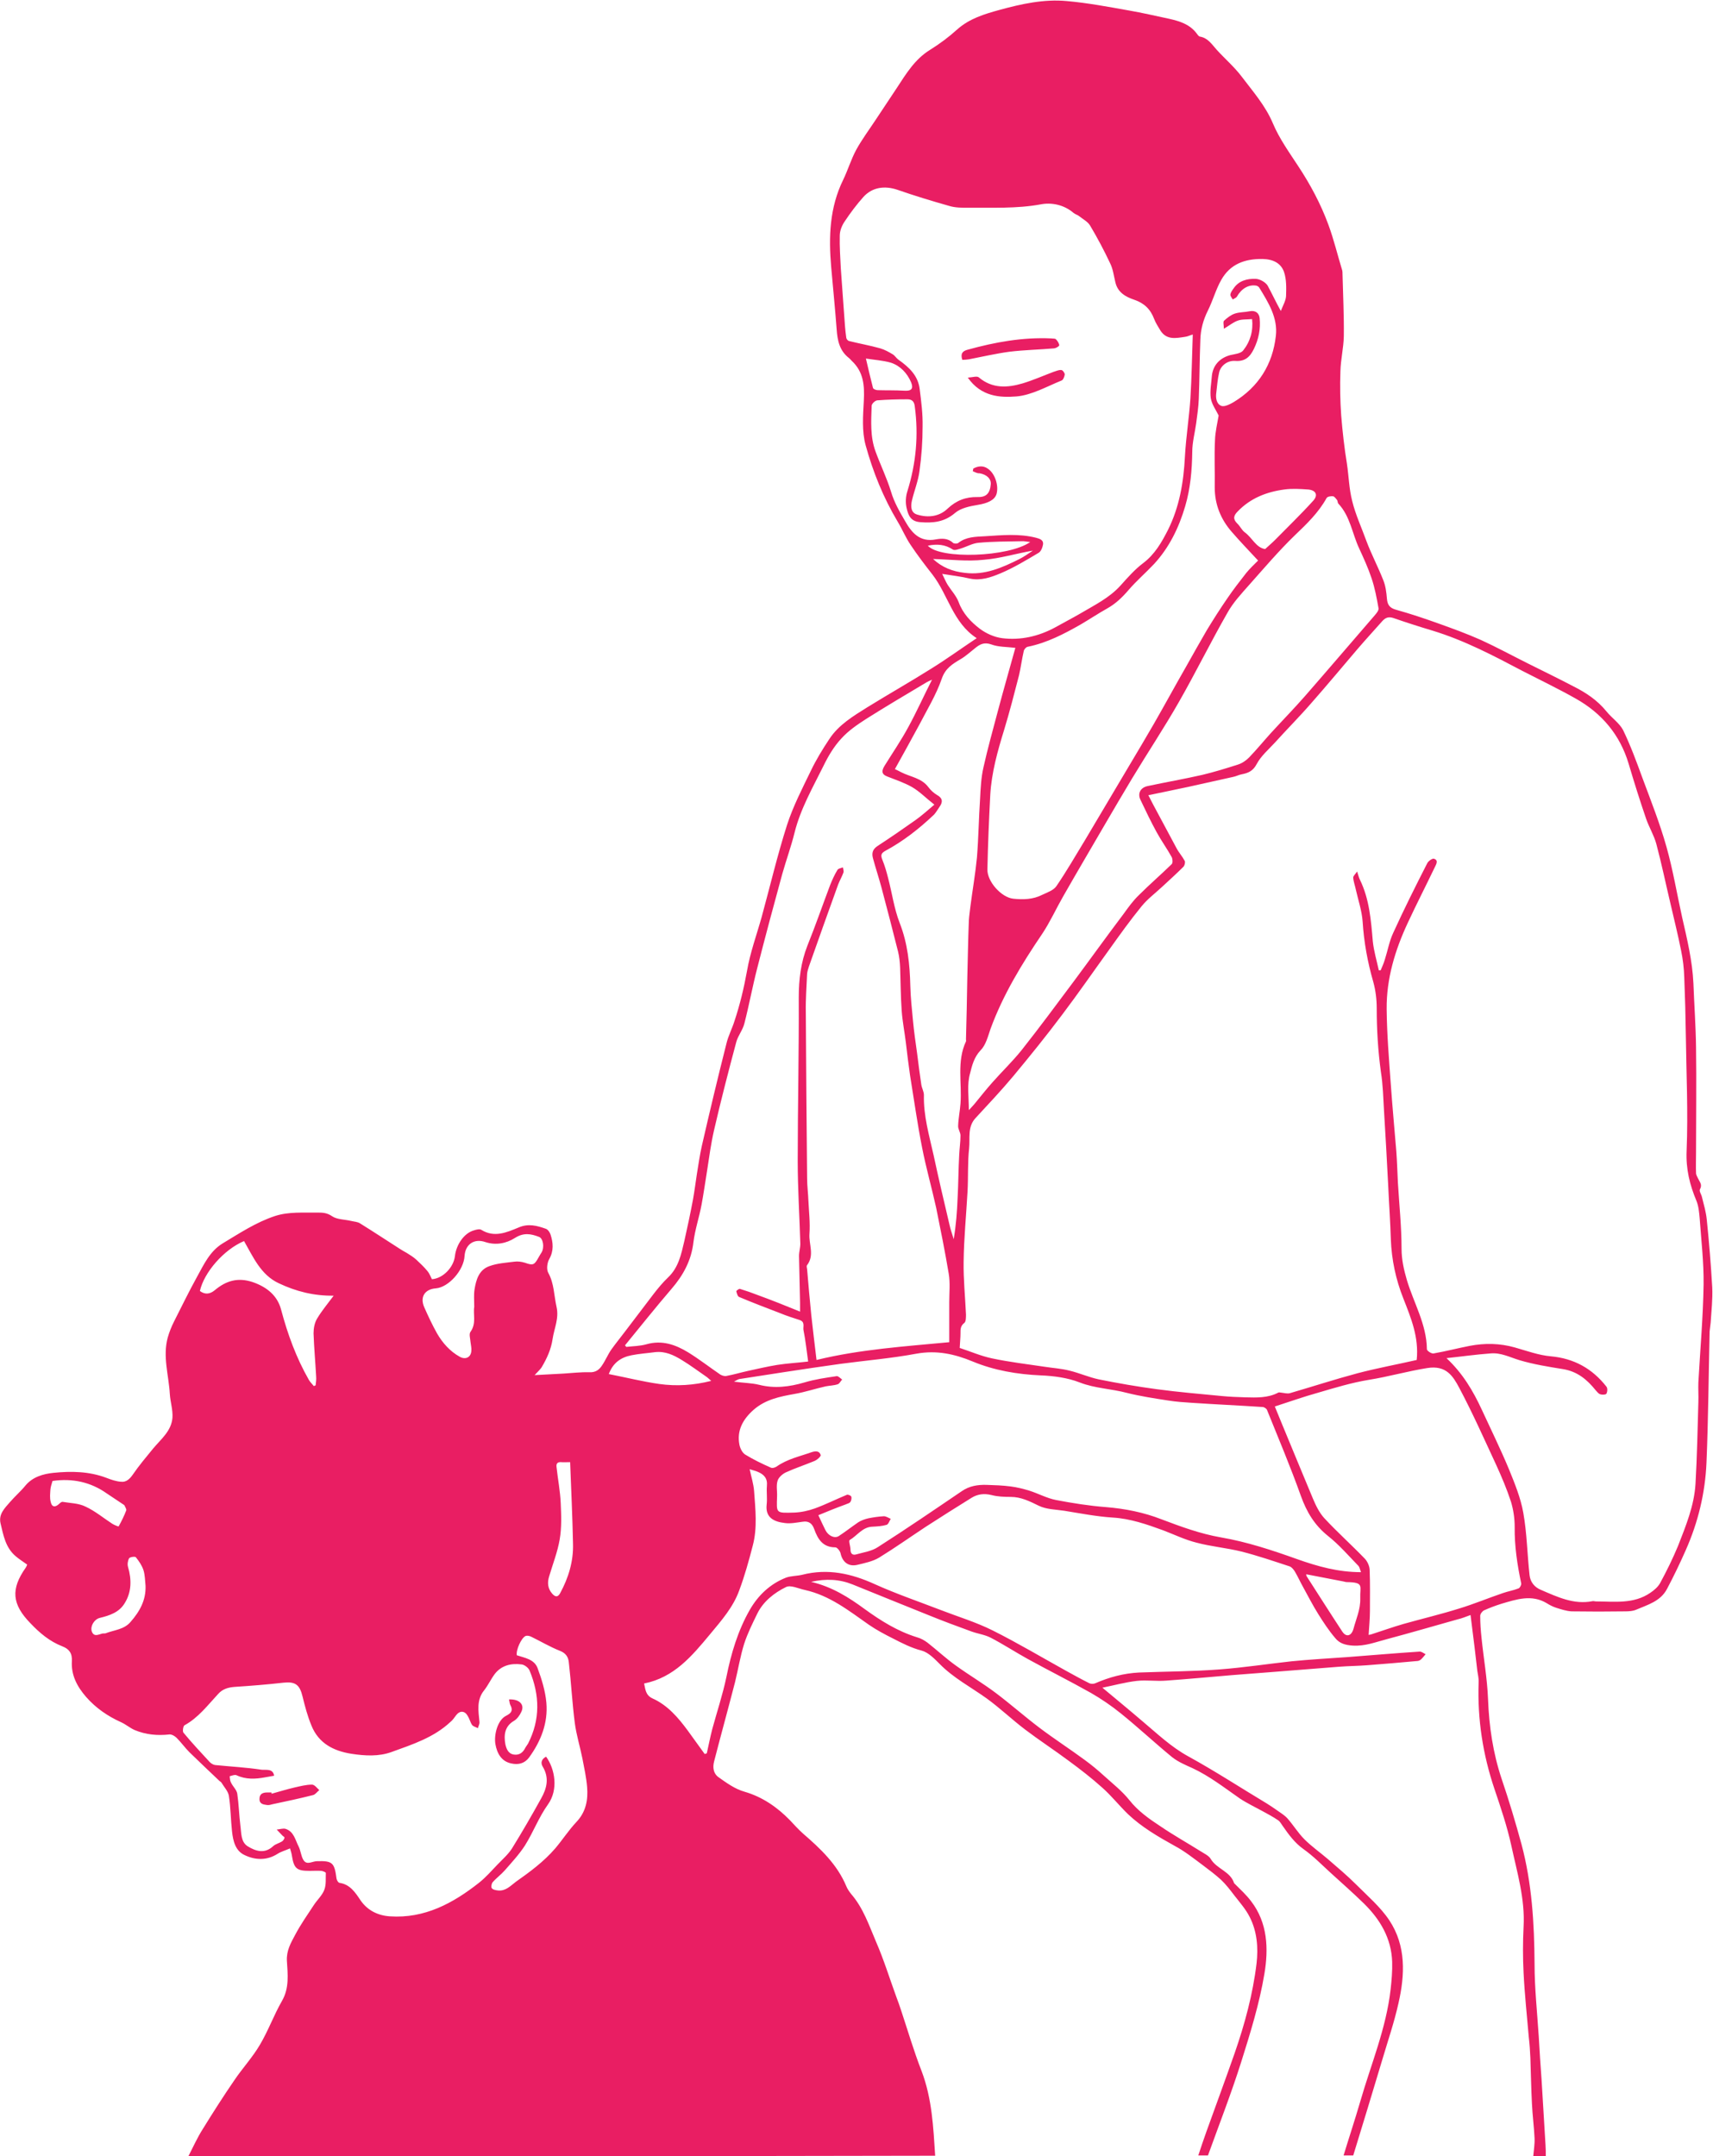 <?xml version="1.0" encoding="utf-8"?>
<!-- Generator: Adobe Illustrator 22.1.0, SVG Export Plug-In . SVG Version: 6.00 Build 0)  -->
<svg version="1.1" id="Layer_1" xmlns="http://www.w3.org/2000/svg" xmlns:xlink="http://www.w3.org/1999/xlink" x="0px" y="0px"
	 width="655.6px" height="825.1px" viewBox="0 0 655.6 825.1" style="enable-background:new 0 0 655.6 825.1;" xml:space="preserve"
	>
<style type="text/css">
	.st0{fill:#E91E63;}
</style>
<path id="MFdfLH_1_" class="st0" d="M72.1,825.1c1.8-3.5,3.4-7.1,5.5-10.4c3.9-6.3,7.9-12.6,12.1-18.7c3.1-4.6,7-8.8,9.8-13.6
	c3.2-5.4,5.3-11.3,8.4-16.7c2.9-5,2.2-10.3,1.9-15.4c-0.2-3.9,1.5-6.8,3.1-9.8c2.1-4,4.7-7.7,7.2-11.5c1.3-2,3.2-3.7,4-5.8
	c0.8-2,0.5-4.3,0.6-6.5c0-0.3-1.1-0.7-1.7-0.8c-1.5-0.1-3,0-4.5,0c-5,0-6-0.9-6.8-5.9c-0.1-0.8-0.4-1.6-0.7-2.7
	c-1.8,0.8-3.4,1.2-4.8,2.1c-4.1,2.6-8.5,2.4-12.5,0.5c-3.6-1.6-4.5-5.4-4.9-9.1c-0.5-4.5-0.5-9.1-1.2-13.6c-0.3-1.8-1.8-3.3-2.8-5
	c-0.2-0.3-0.5-0.5-0.8-0.7c-3.9-3.7-7.7-7.3-11.5-11c-1.7-1.7-3.2-3.8-4.9-5.5c-0.7-0.7-1.9-1.4-2.8-1.3c-4.6,0.5-9,0.1-13.3-1.7
	c-1.8-0.8-3.4-2.2-5.2-3c-5.1-2.3-9.6-5.4-13.3-9.6c-3.5-4-5.8-8.4-5.5-13.7c0.2-3-1-4.7-3.6-5.7c-4.9-1.9-8.7-5.1-12.3-8.9
	c-7-7.2-7.6-13-1.7-21.3c0.2-0.3,0.3-0.6,0.5-1.1c-1.5-1.1-3-2-4.4-3.2c-3.9-3.3-4.7-8-5.8-12.6c-0.8-3.5,1.6-5.8,3.6-8.1
	c1.9-2.2,4.1-4.1,5.9-6.3c2.8-3.4,6.9-4.5,10.7-4.9c6.8-0.7,13.7-0.6,20.3,1.9c1.8,0.7,3.8,1.4,5.7,1.5c1.9,0.2,3.2-1,4.4-2.7
	c2.4-3.5,5.1-6.7,7.8-10c3-3.6,7-6.7,7.4-11.8c0.2-3-0.8-6-1-9c-0.4-7.2-2.8-14.4-0.8-21.7c0.6-2.1,1.4-4.1,2.4-6.1
	c2.9-5.7,5.7-11.5,8.8-17.1c2.6-4.7,4.9-9.8,9.8-12.8c6.5-3.9,12.8-8.1,20.1-10.5c5.3-1.7,10.8-1.2,16.3-1.3c2,0,3.6,0.1,5.5,1.4
	c1.9,1.3,4.8,1.2,7.3,1.8c1.2,0.3,2.5,0.3,3.5,1c5,3.1,10,6.4,15,9.6c0.9,0.6,1.8,1.1,2.7,1.6c1.3,0.8,2.6,1.6,3.7,2.6
	c1.5,1.4,3,2.8,4.3,4.4c0.7,0.8,1.1,1.9,1.7,3.1c4.3-0.3,8.3-4.6,8.8-8.8c0.5-4.5,3.6-8.9,7.3-9.9c0.9-0.3,2.2-0.6,2.8-0.2
	c5,3.1,9.7,1,14.3-0.9c3.7-1.6,7-0.7,10.4,0.5c0.8,0.3,1.5,1.3,1.8,2.2c1,3.1,1.3,6.2-0.5,9.4c-0.8,1.4-1.1,3.9-0.4,5.2
	c2.3,4.1,2.2,8.7,3.2,13.1c1,4.4-0.9,8.2-1.5,12.2c-0.6,4.1-2.2,7.5-4.2,10.9c-0.6,0.9-1.5,1.7-2.7,3c4.1-0.2,7.7-0.4,11.2-0.6
	c3.3-0.2,6.5-0.6,9.8-0.5c2.3,0.1,3.7-0.9,4.8-2.6c1.3-1.9,2.2-4.1,3.5-6c1.7-2.4,3.6-4.7,5.4-7.1c3.6-4.7,7.2-9.5,10.8-14.2
	c1.7-2.2,3.5-4.4,5.6-6.4c4-3.8,5-8.8,6.2-13.9c1.2-5.3,2.3-10.5,3.3-15.8c0.6-3.3,1-6.6,1.5-9.8c0.6-3.6,1.1-7.3,1.9-10.8
	c3-13.1,6.1-26.1,9.4-39.1c0.7-3,2.2-5.8,3.1-8.7c2.1-6.3,3.6-12.6,4.8-19.2c1.2-7,3.7-13.8,5.6-20.6c3.2-11.7,6-23.6,9.7-35.2
	c2.3-7.1,5.8-13.9,9.1-20.7c2-4.2,4.5-8.3,7.1-12.2c3.6-5.5,9.2-8.8,14.6-12.2c8.1-5,16.4-9.7,24.5-14.8c5.8-3.6,11.3-7.6,17.3-11.6
	c-9.1-5.9-10.9-16.5-16.9-24.3c-2.9-3.7-5.8-7.5-8.4-11.4c-1.9-2.8-3.2-6-4.9-8.8c-5.5-9.2-9.5-19.1-12.3-29.3
	c-1.5-5.4-1-11.4-0.7-17.1c0.3-5.8-0.1-11-4.6-15.2c-0.4-0.4-0.7-0.8-1.1-1.1c-3.6-2.8-4.4-6.7-4.7-11c-0.6-8-1.4-15.9-2.1-23.9
	c-1-11.5-0.6-22.7,4.6-33.3c1.8-3.7,3-7.8,5-11.5c2.2-4,4.9-7.6,7.4-11.4c2.7-4.1,5.4-8.1,8.1-12.2c3.6-5.5,6.9-11,12.7-14.6
	c3.7-2.3,7.2-4.9,10.4-7.8c4.7-4.2,10.4-5.9,16.2-7.5c8.4-2.3,17-4.2,25.7-3.4c8,0.7,15.9,2.2,23.8,3.6c5.2,0.9,10.3,2.1,15.5,3.2
	c4,0.9,7.8,2.1,10.4,5.5c0.4,0.5,0.8,1.2,1.3,1.3c3.1,0.5,4.6,3,6.5,5.1c3.1,3.4,6.7,6.5,9.5,10.2c4.3,5.7,9.1,11.1,12,18
	c2.4,5.7,6.2,11,9.6,16.2c4.7,7.1,8.7,14.6,11.6,22.5c2.1,5.7,3.5,11.6,5.3,17.5c0.1,0.4,0.1,0.9,0.1,1.3c0.2,8,0.6,16,0.5,23.9
	c-0.1,4.5-1.2,8.9-1.3,13.4c-0.2,5.6-0.1,11.3,0.3,16.9c0.5,6.2,1.2,12.4,2.2,18.5c0.7,4.7,0.8,9.5,2,14.2
	c1.3,5.3,3.6,10.2,5.4,15.2c1.9,5.1,4.5,10,6.5,15.1c0.9,2.2,1.2,4.7,1.4,7.1c0.2,2.3,1,3.5,3.4,4.2c5.4,1.5,10.8,3.3,16.1,5.2
	c5.6,2,11.1,4,16.5,6.4c6.1,2.8,12,6,18,9c5.8,2.9,11.6,5.7,17.3,8.7c4.8,2.4,9.2,5.3,12.7,9.6c2,2.5,5,4.5,6.4,7.2
	c2.9,6,5.2,12.3,7.5,18.6c3.2,8.6,6.6,17.2,9.1,26.1c2.5,8.9,4,18,6,27c1.9,8.3,3.9,16.6,4.3,25.2c0.3,8.1,0.9,16.3,1,24.4
	c0.2,13.4,0,26.8,0,40.2c0,2.7-0.1,5.4,0,8c0,0.7,0.5,1.4,0.8,2.1c0.6,1.3,1.7,2.3,0.7,4.1c-0.4,0.7,0.6,2,0.8,3.1
	c0.7,2.8,1.5,5.5,1.8,8.4c0.9,8.7,1.6,17.3,2.1,26c0.2,4.5-0.3,9-0.6,13.5c-0.1,1.1-0.3,2.3-0.4,3.4c-0.4,16.7-0.5,33.5-1.2,50.2
	c-0.5,11.6-3.2,22.8-7.9,33.4c-2.2,5-4.6,10-7.2,14.9c-2.5,4.8-7.5,6.1-11.9,8c-1.2,0.5-2.7,0.6-4.1,0.6c-6.8,0.1-13.7,0.1-20.5,0
	c-2-0.1-4.1-0.8-6-1.4c-1.2-0.4-2.4-1-3.5-1.7c-5.8-3.5-11.6-1.5-17.4,0.2c-2.2,0.7-4.4,1.5-6.6,2.5c-0.7,0.3-1.5,1.4-1.5,2.1
	c0,2.8,0.2,5.6,0.5,8.4c0.8,7.9,2.2,15.7,2.5,23.6c0.4,10.4,1.9,20.5,5.2,30.4c2.8,8.2,5.3,16.6,7.6,25c4,15,4.9,30.3,5,45.8
	c0,9.2,1,18.5,1.6,27.7c0.3,5.6,0.7,11.3,1.1,16.9c0.5,8.3,1,16.6,1.5,24.8c0.1,1.4,0.1,2.8,0.1,4.2c-1.6,0-3.2,0-4.8,0
	c0.2-2.3,0.6-4.6,0.5-6.9c-0.2-4.4-0.8-8.8-1-13.2c-0.3-5.8-0.4-11.7-0.6-17.5c-0.1-2.6-0.3-5.3-0.6-7.9c-0.7-8.2-1.6-16.5-2-24.7
	c-0.3-5.8-0.3-11.7,0-17.6c0.6-10.7-2.5-20.9-4.7-31.1c-1.6-7.3-4-14.4-6.4-21.5c-4.5-13.3-6.6-26.9-6.1-40.9c0.1-1.5-0.3-3-0.5-4.4
	c-0.4-3.1-0.7-6.3-1.1-9.4c-0.5-3.9-1-7.8-1.5-12c-1.7,0.6-3.3,1.3-5.1,1.7c-8.9,2.5-17.8,5.1-26.8,7.5c-4.3,1.1-8.4,2.8-13.2,2.5
	c-3-0.2-5.1-0.9-6.7-2.9c-2.4-2.8-4.5-6-6.5-9.2c-2.2-3.5-4-7.1-6-10.7c-1-1.8-1.8-3.6-2.8-5.3c-0.5-0.9-1.3-1.9-2.1-2.2
	c-6.1-2-12.2-4.1-18.5-5.7c-5.7-1.4-11.6-1.9-17.2-3.4c-4.4-1.1-8.5-3.1-12.7-4.7c-6.3-2.3-12.6-4.5-19.4-4.9
	c-6.2-0.4-12.3-1.6-18.5-2.6c-3.3-0.5-6.8-0.5-9.7-1.9c-3.5-1.7-6.8-3.4-10.8-3.4c-2.5,0-5-0.1-7.3-0.7c-2.8-0.7-5.3-0.4-7.6,1
	c-6,3.7-11.8,7.4-17.7,11.2c-5.9,3.9-11.7,8-17.7,11.7c-2.5,1.5-5.5,2.1-8.4,2.8c-3.4,0.8-5.7-1.1-6.4-4.4c-0.2-0.9-1.3-2.3-2-2.3
	c-4.8,0-6.7-3.1-8.1-7c-0.7-2-2-3.2-4.4-2.8c-2.3,0.3-4.6,0.8-6.8,0.5c-4.4-0.5-7.5-2.2-7-7c0.3-2.4-0.1-4.8,0.1-7.2
	c0.3-2.9-1.1-4.4-3.5-5.4c-0.9-0.4-1.9-0.6-3.1-1c0.6,2.9,1.5,5.6,1.7,8.4c0.5,6.9,1.3,14-0.5,20.8c-1.5,5.8-3.1,11.6-5.2,17.2
	c-2.3,6.4-6.8,11.5-11.2,16.8c-6.9,8.3-13.7,16.5-25.2,18.8c0.5,2.3,0.6,4.5,3.2,5.7c5.8,2.6,9.8,7.3,13.5,12.3c2.2,3,4.3,6,6.5,9
	c0.3-0.1,0.5-0.2,0.8-0.3c0.7-3.1,1.3-6.2,2.1-9.3c1.8-6.6,4-13.2,5.4-19.9c1.8-9,4.4-17.7,8.9-25.6c3.2-5.6,7.8-10,13.9-12.4
	c1.9-0.7,4.1-0.6,6.2-1.1c9.8-2.5,18.8-0.5,27.8,3.6c8.2,3.7,16.7,6.6,25,9.8c6.7,2.6,13.7,4.7,20.1,7.9
	c9.6,4.8,18.8,10.3,28.2,15.5c2.9,1.6,5.8,3.2,8.8,4.7c0.6,0.3,1.7,0.3,2.3,0c5.3-2.3,10.8-3.8,16.7-4.1c10.3-0.4,20.7-0.4,31-1.2
	c9.2-0.7,18.3-2.1,27.4-3.1c7.1-0.7,14.2-1.1,21.3-1.6c9.2-0.7,18.4-1.5,27.6-2.1c0.8-0.1,1.6,0.6,2.4,1c-0.6,0.7-1.2,1.5-1.9,2.1
	c-0.4,0.3-0.9,0.5-1.4,0.5c-6.3,0.6-12.6,1.1-18.9,1.6c-3.7,0.3-7.4,0.3-11.1,0.6c-8.9,0.7-17.7,1.4-26.6,2.1
	c-4.7,0.4-9.5,0.7-14.2,1.1c-8.4,0.7-16.8,1.5-25.2,2.1c-3.7,0.3-7.5-0.3-11.2,0.1c-4.4,0.5-8.7,1.7-13.2,2.6
	c5.5,4.6,10.5,8.7,15.4,12.9c5.6,4.7,10.9,9.8,17.5,13.4c10.2,5.6,20,12,30,18c1.3,0.8,2.6,1.7,3.9,2.6c1.4,1,2.9,1.9,4,3.1
	c2.3,2.6,4.1,5.6,6.5,8c2.8,2.8,6.1,5.1,9,7.6c3.7,3.2,7.4,6.3,10.8,9.7c4.4,4.4,9.3,8.6,12.7,13.7c6.5,9.8,6,20.9,3.5,31.8
	c-1.6,7.2-4,14.2-6.1,21.3c-3.7,12.3-7.4,24.6-11.2,36.9c-1.2,0-2.5,0-3.7,0c2.1-6.9,4.4-13.8,6.4-20.7c4.1-14.2,9.9-27.9,11.6-42.8
	c0.4-3.5,0.7-7.1,0.6-10.6c-0.3-9-4.6-16.2-10.8-22.3c-4.1-4-8.4-7.8-12.7-11.7c-3.4-3.1-6.6-6.4-10.4-9.1c-3.4-2.4-5.7-5.6-8-8.9
	c-0.6-0.8-1-1.7-1.8-2.2c-1.9-1.3-4-2.4-6-3.5c-2.9-1.6-5.9-3-8.6-4.8c-5.9-4.1-11.5-8.5-18.1-11.6c-2.7-1.2-5.5-2.4-7.8-4.2
	c-6.7-5.5-13-11.4-19.7-16.8c-3.6-2.9-7.4-5.5-11.4-7.8c-8-4.5-16.2-8.6-24.2-13c-4.7-2.6-9.3-5.6-14.1-8.1
	c-2.3-1.2-4.9-1.5-7.4-2.4c-5.5-2-10.9-4-16.3-6.2c-9.8-3.9-19.5-7.9-29.2-11.8c-5-2-10.1-2.3-15.9-1c8.1,1.9,14.5,6,20.5,10.4
	c6.2,4.5,12.6,8.5,20,10.8c1.5,0.4,2.9,1.2,4.1,2.1c3.7,2.9,7.1,6.1,10.9,8.8c5,3.6,10.4,6.8,15.3,10.5c5.7,4.3,11,9,16.7,13.3
	c5.7,4.3,11.6,8.1,17.3,12.3c2.6,1.9,5,3.9,7.3,6c3.3,3,6.9,5.8,9.7,9.3c3.4,4.3,7.6,7.2,12,10.1c5,3.4,10.2,6.3,15.3,9.5
	c1.4,0.9,3.2,1.7,3.9,3c2.3,3.8,7.5,4.7,8.9,9.2c0,0.1,0.3,0.2,0.4,0.4c2.1,2.1,4.3,4.1,6.1,6.5c6.4,8.3,6.7,18.3,5.1,27.8
	c-1.9,11.4-5.4,22.7-8.9,33.8c-3.8,12-8.4,23.8-12.7,35.7c-1.2,0-2.5,0-3.7,0c1-3,2-6.1,3.1-9.1c3.6-10,7.3-20,10.8-30
	c3.9-11.2,7-22.7,8.4-34.4c0.7-6,0.2-12.2-2.6-17.7c-1.5-3-3.8-5.6-5.9-8.3c-1.6-2.1-3.2-4.2-5.1-6c-2.2-2-4.6-3.8-7-5.6
	c-3.5-2.6-7-5.4-10.8-7.4c-6.3-3.5-12.5-7.1-17.8-12.1c-3.4-3.3-6.3-7-9.8-10.1c-4.1-3.7-8.5-7.1-13-10.4
	c-5.5-4.1-11.2-7.8-16.6-11.9c-5-3.8-9.6-8.2-14.7-11.9c-6-4.3-12.7-7.8-18-13.2c-2-2-4.3-4.4-6.9-5.1c-3.9-1-7.4-2.8-10.9-4.6
	c-3.2-1.6-6.4-3.3-9.3-5.3c-7.7-5.4-15-11.2-24.5-13.3c-2.4-0.5-5.4-2-7.2-1.1c-4.5,2.2-8.7,5.5-11,10.2c-1.8,3.7-3.7,7.5-5,11.5
	c-1.5,4.8-2.3,9.8-3.5,14.7c-2.6,10.1-5.4,20.2-8,30.3c-0.6,2.3-0.3,4.6,1.6,6c3.1,2.2,6.4,4.6,10,5.6c6.9,2,12.5,5.9,17.4,10.9
	c1.6,1.7,3.2,3.5,5,5.1c6.7,5.8,13.1,11.8,16.6,20.2c0.4,1,1.1,2,1.8,2.9c4.7,5.4,6.9,12.1,9.6,18.4c3,6.9,5.2,14.1,7.8,21.2
	c0.6,1.6,1.2,3.2,1.7,4.8c2.6,7.8,4.9,15.7,7.9,23.4c4,10.5,4.5,21.5,5.2,32.4C262.7,825.1,167.4,825.1,72.1,825.1z M553.6,519.7
	c6.3,5.9,10.2,12.6,13.5,19.7c3.5,7.6,7.2,15.1,10.4,22.8c2.2,5.4,4.5,11,5.5,16.7c1.4,7.8,1.5,15.9,2.4,23.9
	c0.3,2.6,1.9,4.6,4.4,5.6c6.3,2.7,12.5,5.7,19.7,4.3c0.4-0.1,0.9,0.1,1.3,0.1c7.1,0,14.4,1.1,20.8-3.3c1.5-1,3-2.3,3.8-3.8
	c2.5-4.6,4.8-9.3,6.8-14.1c3-7.7,6.2-15.4,6.7-23.8c0.6-10.4,0.8-20.9,1.1-31.3c0.1-2.5-0.1-5,0-7.5c0.7-12.5,1.8-25,2-37.5
	c0.1-8.4-0.9-16.9-1.5-25.3c-0.2-2.2-0.4-4.6-1.2-6.6c-2.6-6.2-4.1-12.2-3.8-19.2c0.6-14.8-0.1-29.6-0.3-44.4
	c-0.1-7.3-0.3-14.7-0.6-22c-0.1-3.4-0.5-6.8-1.2-10.2c-1.2-6.1-2.7-12-4.1-18.1c-1.8-7.6-3.4-15.3-5.4-22.8
	c-0.9-3.3-2.8-6.4-3.9-9.6c-2.4-7-4.6-14-6.7-21.1c-3.3-11-10.2-19.2-20.1-24.8c-6.7-3.8-13.6-7.1-20.4-10.6
	c-11.2-5.9-22.4-11.8-34.6-15.5c-5-1.5-10-3.1-14.9-4.8c-1.8-0.6-3-0.2-4.2,1.1c-3.2,3.6-6.4,7.1-9.5,10.7
	c-5.9,6.9-11.7,13.9-17.7,20.7c-4.5,5.2-9.4,10.1-14,15.2c-2.4,2.6-5.3,5.1-6.9,8.1c-1.4,2.7-3.2,3.5-5.8,4c-1.1,0.2-2.2,0.8-3.3,1
	c-5.7,1.3-11.4,2.5-17.1,3.8c-5.1,1.1-10.1,2.1-15.3,3.2c0.8,1.5,1.3,2.5,1.8,3.5c3,5.6,6,11.2,9,16.8c0.9,1.7,2.2,3.1,3.1,4.8
	c0.3,0.5,0,1.7-0.4,2.2c-2.7,2.7-5.6,5.3-8.4,7.9c-2.6,2.4-5.5,4.6-7.7,7.3c-4.4,5.4-8.4,11-12.4,16.6c-6,8.3-11.8,16.7-18,24.9
	c-6,8-12.3,15.8-18.7,23.5c-4.6,5.5-9.6,10.8-14.5,16.1c-3.1,3.4-2,7.7-2.4,11.5c-0.6,5.4-0.3,11-0.6,16.5c-0.5,9-1.4,18-1.5,27
	c-0.1,6.7,0.6,13.4,0.9,20.1c0,1.1,0,2.7-0.6,3.2c-1.6,1.2-1.5,2.6-1.5,4.1c0,1.6-0.2,3.3-0.3,5.5c4,1.3,8.1,3.1,12.4,4
	c6.6,1.4,13.4,2.2,20.1,3.2c3.2,0.5,6.5,0.7,9.6,1.5c3.7,0.9,7.3,2.5,11,3.3c7.4,1.5,14.9,2.8,22.4,3.8c8.2,1.1,16.5,1.8,24.8,2.6
	c3,0.3,6,0.4,9,0.5c4.3,0.1,8.6,0.3,12.6-1.8c0.3-0.2,0.8,0,1.1,0c1.1,0.1,2.4,0.5,3.4,0.2c8.6-2.5,17.2-5.3,25.8-7.6
	c7.6-2,15.3-3.4,22.7-5.1c0.9-8.7-2.2-16.1-5.1-23.5c-2.9-7.3-4.5-14.8-4.8-22.7c-0.2-6.8-0.7-13.6-1-20.4c-0.5-9.5-1-19.1-1.6-28.6
	c-0.3-5-0.4-10-1.2-15c-1.1-8.1-1.6-16.1-1.6-24.3c0-3.4-0.4-6.8-1.3-10.1c-2.2-7.6-3.6-15.3-4.1-23.2c-0.3-4.1-1.7-8.2-2.6-12.2
	c-0.3-1.5-0.9-3-1-4.6c0-0.6,0.8-1.3,1.5-2.3c0.5,1.6,0.7,2.4,1.1,3.2c3.6,7.4,4.2,15.4,4.9,23.5c0.4,3.8,1.5,7.4,2.3,11.1
	c0.2,0,0.5,0,0.7,0c0.6-1.4,1.2-2.7,1.6-4.1c1.1-3.4,1.7-7,3.2-10.2c4.1-9,8.5-17.8,13-26.6c0.4-0.9,2-2,2.6-1.8
	c1.9,0.6,0.8,2.2,0.3,3.3c-3.4,7.1-7,14.1-10.3,21.2c-4.9,10.5-8.2,21.4-8.1,33c0.1,9.7,0.9,19.4,1.6,29c0.6,8.5,1.4,17,2.1,25.5
	c0.3,4,0.4,7.9,0.6,11.9c0.5,8.4,1.4,16.9,1.4,25.3c0,4.2,0.9,8.1,2,11.9c2.6,8.8,7.6,17,7.7,26.6c0,0.6,1.8,1.8,2.6,1.6
	c4.6-0.8,9.2-2,13.8-2.9c5.8-1.1,11.5-1,17.2,0.6c4.6,1.3,9.2,3,13.8,3.4c8.9,0.8,15.9,4.7,21.3,11.6c0.5,0.6,0.4,2,0,2.7
	c-0.2,0.4-1.6,0.5-2.4,0.2c-0.7-0.2-1.2-1-1.7-1.5c-3.3-4.1-7-7.2-12.5-8.1c-5.6-0.9-11.2-1.8-16.6-3.4c-3.7-1.1-7.2-3-11.2-2.6
	C564.9,518.3,559.3,519.1,553.6,519.7z M306.2,501.9c0-1.6,0-2.5,0-3.4c-0.1-6-0.3-11.9-0.4-17.9c0-1.6,0.5-3.1,0.5-4.7
	c-0.3-10.5-1-21.1-1-31.6c0-20.9,0.5-41.7,0.4-62.6c0-6.9,0.8-13.4,3.3-19.8c3.1-7.7,5.8-15.5,8.7-23.2c0.8-2,1.7-4,2.8-5.8
	c0.3-0.6,1.4-0.7,2.1-1c0.1,0.7,0.4,1.4,0.2,2c-0.6,1.6-1.4,3-2,4.5c-3.8,10.5-7.5,20.9-11.2,31.4c-0.3,0.9-0.6,1.9-0.7,2.8
	c-0.2,4.9-0.6,9.7-0.5,14.6c0.1,21.2,0.3,42.4,0.5,63.7c0,2.9,0.4,5.8,0.5,8.7c0.2,4.2,0.7,8.3,0.4,12.5c-0.3,4,2,8.2-0.9,12
	c-0.3,0.3-0.1,1,0,1.6c0.5,5.9,1,11.7,1.6,17.6c0.6,5.6,1.3,11.1,2,17.1c16.8-4.1,34-5.2,50.8-6.8c0-4.8,0-10,0-15.3
	c0-3.6,0.4-7.4-0.2-10.9c-1.4-8.4-3.1-16.8-4.8-25.2c-1.7-7.7-3.9-15.4-5.4-23.1c-1.8-9.1-3.1-18.4-4.6-27.6
	c-0.6-4.1-1.1-8.3-1.6-12.5c-0.5-4.1-1.3-8.1-1.6-12.2c-0.4-5.5-0.4-11-0.6-16.5c-0.1-2.1-0.3-4.2-0.8-6.2
	c-2.1-8.3-4.2-16.5-6.4-24.7c-1-3.7-2.2-7.3-3.2-11c-0.5-1.9-0.2-3.4,1.8-4.7c4.9-3.2,9.7-6.5,14.5-9.9c2.4-1.7,4.6-3.7,7.2-5.9
	c-3.2-2.5-5.6-5-8.5-6.7c-3-1.7-6.3-2.8-9.6-4.1c-2.3-0.9-2-2.3-1-4c3.1-5,6.4-9.8,9.2-15c3.1-5.7,5.8-11.7,9-18
	c-1.1,0.5-1.6,0.7-2.1,1c-7.7,4.6-15.5,9.2-23.1,14c-3.4,2.2-6.8,4.5-9.5,7.5c-2.8,3-5,6.7-6.8,10.4c-4.1,8.3-8.8,16.4-11.1,25.6
	c-1.3,5.3-3.2,10.5-4.7,15.8c-3.3,12-6.5,24-9.6,36.1c-1.8,7-3.1,14.1-4.9,21.1c-0.6,2.5-2.4,4.6-3.1,7.1c-3,11.2-5.9,22.4-8.5,33.7
	c-1.2,5.2-1.9,10.5-2.7,15.7c-0.7,4.3-1.3,8.6-2.1,12.9c-0.9,4.8-2.5,9.5-3.1,14.3c-0.8,7-3.9,12.7-8.4,17.9
	c-6.1,7.1-11.9,14.4-17.8,21.6c0.2,0.2,0.3,0.4,0.5,0.6c2.6-0.3,5.2-0.3,7.7-1c5.9-1.7,11.1,0.1,16,3.1c4.2,2.6,8.2,5.7,12.3,8.5
	c0.7,0.4,1.7,0.7,2.4,0.5c2.7-0.5,5.4-1.3,8.1-1.9c3.7-0.8,7.5-1.7,11.2-2.3c3.8-0.6,7.6-0.8,11.9-1.3c-0.6-4.2-1-8.2-1.8-12.1
	c-0.2-1.3,0.7-3.1-1.5-3.8c-2.5-0.8-5-1.6-7.4-2.6c-5.2-2-10.5-4-15.7-6.2c-0.6-0.2-0.9-1.4-1.1-2.2c0-0.2,1-1,1.4-0.9
	c2.3,0.7,4.6,1.5,6.9,2.4C295.3,497.5,300.6,499.6,306.2,501.9z M372.3,180.3c0.1-0.3,0.1-0.6,0.2-1c1.8-1,3.8-1.2,5.5,0
	c2.8,1.8,4.3,6.5,3.4,9.7c-0.7,2.4-3.5,3.6-7.2,4.2c-3,0.5-6.5,1.2-8.7,3.1c-4.1,3.5-8.4,3.9-13.4,3.5c-3.7-0.3-4.5-2.8-5.1-5.3
	c-0.5-2.1-0.4-4.5,0.3-6.6c3.3-10.6,4.3-21.4,2.8-32.4c-0.2-1.9-1.1-2.7-2.8-2.7c-3.9,0-7.7,0.1-11.6,0.4c-0.8,0.1-2.1,1.3-2.1,2.1
	c-0.2,5.9-0.6,11.8,1.5,17.5c1.9,5.2,4.3,10.1,5.9,15.3c1.2,4.1,3.3,7.7,5.4,11.3c2.5,4.4,5.6,8.2,11.8,7c2.2-0.4,4.6-0.5,6.5,1.3
	c0.4,0.4,1.6,0.4,2,0.1c3-2.4,6.6-2.4,10.2-2.6c6.6-0.4,13.1-1.1,19.7,0.6c1.5,0.4,2.8,0.9,2.6,2.5c-0.2,1.2-0.8,2.8-1.8,3.3
	c-4.7,2.8-9.5,5.7-14.5,7.8c-3.6,1.5-7.5,2.9-11.7,2c-3.4-0.8-6.9-1.2-10.6-1.8c0.7,1.4,1.3,2.9,2.1,4.2c1.4,2.2,3.3,4.2,4.2,6.6
	c1.6,4.4,4.7,7.6,8.1,10.2c2.4,1.8,5.5,3.2,8.5,3.6c7.1,0.9,14-0.7,20.3-4.1c3.2-1.8,6.5-3.5,9.6-5.3c5.4-3.2,11.2-6,15.5-10.8
	c2.7-3,5.4-6.1,8.6-8.5c4.5-3.4,7.1-8,9.5-12.7c4.4-8.8,6-18.3,6.5-28.1c0.4-7.4,1.6-14.8,2.1-22.3c0.5-8.1,0.6-16.2,0.9-24.4
	c-1.1,0.3-2,0.8-3,0.9c-3.4,0.5-6.9,1.3-9.3-2.3c-0.9-1.5-1.9-3-2.5-4.6c-1.4-3.7-3.8-6-7.6-7.3c-3.3-1.1-6.3-2.8-7.2-6.6
	c-0.6-2.4-0.9-5.1-2-7.3c-2.3-4.9-4.9-9.8-7.7-14.5c-0.9-1.5-2.7-2.4-4.2-3.6c-0.6-0.5-1.5-0.7-2.1-1.2c-3.7-3.2-8.5-4.1-12.6-3.3
	c-9.3,1.7-18.5,1.2-27.7,1.3c-2.5,0-5,0-7.3-0.7c-6.7-1.9-13.3-3.9-19.9-6.2c-4.8-1.6-9.5-1-12.9,2.7c-2.6,2.9-5,6.1-7.2,9.4
	c-1.1,1.6-1.9,3.6-1.9,5.5c-0.1,4.2,0.2,8.4,0.4,12.5c0.5,7.4,1.1,14.8,1.6,22.1c0.1,1.5,0.3,3,0.5,4.5c0.1,0.5,0.6,1.1,1.1,1.2
	c4,1,8,1.7,11.9,2.8c1.7,0.5,3.3,1.4,4.8,2.3c0.8,0.5,1.3,1.4,2.1,2c4.1,2.9,7.6,6.1,8.2,11.4c0.6,4.7,1.2,9.5,1.1,14.2
	c0,5.7-0.4,11.4-1.2,17.1c-0.5,3.8-2,7.5-2.9,11.3c-0.5,2.2-0.4,4.6,2,5.3c4.2,1.3,8.5,0.8,11.7-2.3c3.3-3.1,7-4.5,11.4-4.4
	c3.4,0.1,4.8-1.4,5.1-5c0.1-2-1.5-3.6-4.3-4.1C374.1,181.2,373.2,180.7,372.3,180.3z M313.2,579.8c1.1,2.4,1.9,4.1,2.7,5.7
	c1.1,2.2,3.5,3.3,5.1,2.3c2.6-1.7,5-3.6,7.5-5.3c1.1-0.7,2.5-1.2,3.8-1.5c2-0.4,4-0.7,6-0.8c0.8,0,1.7,0.6,2.6,1
	c-0.5,0.8-0.9,2.1-1.6,2.3c-1.7,0.5-3.6,0.6-5.4,0.7c-3.8,0.1-5.8,3.4-8.7,5.1c-0.5,0.3,0.3,2.4,0.3,3.7c0,1.6,0.9,2.2,2.2,1.8
	c2.8-0.8,5.9-1.2,8.3-2.8c10.8-6.9,21.5-14.2,32.1-21.4c2.9-2,6.1-2.5,9.5-2.4c3.1,0.1,6.2,0.2,9.2,0.6c2.4,0.3,4.8,0.9,7.1,1.6
	c3.5,1.1,6.7,2.9,10.3,3.6c6.3,1.2,12.6,2.2,19,2.7c7.4,0.6,14.5,2,21.4,4.7c7.4,2.8,14.7,5.5,22.7,6.9c9.9,1.7,19.6,4.9,29.1,8.3
	c7.9,2.8,15.7,5,24.5,5c-0.4-0.9-0.5-1.8-1-2.4c-3.8-3.9-7.4-8.1-11.7-11.5c-5.1-4.1-8.1-9.1-10.3-15.2c-4-11.2-8.6-22.1-13-33
	c-0.2-0.5-1.1-1.1-1.7-1.1c-9-0.6-18-1-27-1.6c-3.1-0.2-6.1-0.4-9.2-0.9c-5.2-0.8-10.5-1.6-15.7-2.9c-6-1.6-12.2-1.7-18.1-4
	c-4.6-1.8-9.9-2.5-14.9-2.7c-9-0.4-17.8-1.9-26-5.3c-7-2.9-13.8-4.4-21.6-3c-9.6,1.8-19.4,2.6-29.1,3.9c-7.3,1-14.5,2.1-21.8,3.2
	c-5.6,0.9-11.2,1.7-16.8,2.6c-0.5,0.1-1,0.4-2.1,1c3.7,0.5,6.7,0.5,9.6,1.2c5.9,1.5,11.6,0.8,17.4-0.9c4-1.2,8.2-1.8,12.3-2.4
	c0.6-0.1,1.4,0.8,2.1,1.3c-0.6,0.6-1,1.6-1.7,1.8c-1.5,0.5-3.1,0.5-4.6,0.8c-4,0.9-7.9,2.2-11.9,2.9c-5.6,1-11.1,2.1-15.6,6
	c-4.1,3.6-6.6,7.9-5.5,13.5c0.3,1.4,1.1,3,2.2,3.7c3.1,1.9,6.4,3.5,9.8,5c0.6,0.3,1.6,0,2.2-0.4c4.1-2.9,8.9-3.9,13.4-5.5
	c1.5-0.5,3-0.6,3.5,1.1c0.1,0.5-1.4,1.9-2.5,2.3c-3.6,1.5-7.3,2.7-10.8,4.3c-1.3,0.6-2.8,1.9-3.2,3.2c-0.6,1.9-0.1,4-0.2,6
	c-0.2,6.5-0.6,6.4,6.6,6.2c2.6-0.1,5.4-0.7,7.9-1.6c4.1-1.5,8.1-3.5,12.2-5.2c0.4-0.2,1.6,0.3,1.7,0.7c0.2,0.6,0,1.6-0.4,2.1
	c-0.4,0.5-1.2,0.6-1.8,0.9C320,577,316.6,578.4,313.2,579.8z M209,672.2c3.4,4.7,4.8,12.6,0.7,18.3c-3.5,4.9-5.6,10.6-8.8,15.7
	c-2.2,3.4-5,6.4-7.7,9.5c-1.4,1.6-3.2,2.9-4.6,4.5c-0.5,0.5-0.7,1.9-0.4,2.3c0.4,0.6,1.5,0.8,2.4,0.9c2.9,0.3,4.7-1.7,6.8-3.3
	c5.4-3.8,10.7-7.7,15.1-12.8c2.8-3.3,5.1-6.9,8.1-10.1c3.7-3.9,4.5-8.5,4.1-13.4c-0.3-3.6-1.1-7.3-1.8-10.9c-0.9-4.5-2.3-9-2.9-13.5
	c-1-7.7-1.4-15.5-2.3-23.3c-0.2-2-1.1-3.5-3.4-4.4c-3.8-1.5-7.3-3.6-11-5.4c-0.6-0.3-1.5-0.5-2.1-0.3c-1.7,0.7-3.8,5.5-3.4,7.4
	c3,1,6.6,1.5,7.9,4.8c1.6,4.3,3,8.8,3.4,13.3c0.7,7.8-2.1,14.8-6.6,21c-1.7,2.3-4.1,2.9-6.8,2.3c-3.9-0.8-5.5-4-6.1-7.4
	c-0.6-3.5,0.8-9.3,4.2-10.9c2-1,2.6-2.1,1.5-4.1c-0.3-0.6-0.3-1.4-0.5-2.1c4-0.2,6.1,2,4.7,4.8c-0.6,1.3-1.6,2.7-2.8,3.4
	c-3.6,2.1-3.9,5.5-3.3,8.9c0.4,1.8,1.1,3.7,3.3,4c2.1,0.3,3.5-0.8,4.4-2.7c0.3-0.5,0.7-1,1-1.5c4.7-9.2,4.5-18.5,0.6-27.9
	c-0.4-1.1-2-2.3-3.1-2.4c-3.9-0.5-7.6,0.3-10.2,3.6c-1.5,2-2.6,4.4-4.1,6.3c-3,3.7-2.2,7.9-1.8,12.1c0.1,0.8-0.4,1.6-0.6,2.4
	c-0.7-0.4-1.7-0.6-2.2-1.2c-0.7-1-1-2.4-1.7-3.5c-1.1-2-3-2.1-4.4-0.3c-0.7,0.9-1.3,1.9-2.2,2.6c-6.4,6-14.5,8.6-22.5,11.5
	c-4.9,1.8-10.2,1.5-15.4,0.7c-7-1.1-12.6-4.1-15.3-10.8c-1.5-3.6-2.5-7.4-3.4-11.1c-1.1-4.6-2.8-5.8-7.4-5.3
	c-6.2,0.7-12.4,1.2-18.6,1.6c-2.5,0.2-4.6,0.8-6.3,2.7c-4,4.3-7.6,9.1-12.9,12c-0.5,0.3-0.8,2.3-0.4,2.8c3.2,3.9,6.7,7.6,10.1,11.3
	c0.5,0.5,1.3,1,2,1.1c5.9,0.6,11.9,0.9,17.8,1.8c1.6,0.2,4.4-0.6,4.8,2.3c-1.1,0.2-2.3,0.4-3.4,0.6c-3.7,0.7-7.4,0.9-11-0.8
	c-0.7-0.3-1.8,0.2-2.6,0.4c0.1,0.8,0.1,1.7,0.5,2.4c0.7,1.5,2.1,2.7,2.4,4.2c0.6,4.1,0.7,8.2,1.2,12.3c0.4,2.8,0.1,6.2,2.8,7.9
	c3.1,1.9,6.5,3,9.8-0.1c0.9-0.8,2.3-1.1,3.4-1.8c0.4-0.3,0.8-0.9,0.9-1.4c0-0.3-0.7-0.6-1-1c-0.7-0.7-1.3-1.4-2-2.1
	c1.1-0.1,2.3-0.5,3.3-0.3c3.3,1,3.8,4.3,5.1,6.8c0.8,1.6,0.9,3.6,1.8,5.1c1.3,2.2,3.4,0.5,5.2,0.5c6-0.2,6.7,0.6,7.5,6.7
	c0.1,0.6,0.7,1.6,1.2,1.6c4,0.6,6,3.7,8,6.7c2.7,3.9,6.7,5.8,11.2,6.1c13.3,0.9,24.2-5,34.2-12.9c2.5-2,4.7-4.5,6.9-6.8
	c1.9-2,4.1-3.9,5.6-6.2c3.9-6.3,7.6-12.7,11.2-19.2c2.2-3.9,3.2-7.9,0.6-12.2C206.8,674.5,207.3,673.1,209,672.2z M490.2,119
	c0.8-2.1,1.9-3.9,2-5.7c0.1-3.1,0.2-6.4-0.8-9.3c-1.2-3.3-4.1-4.8-8.2-4.9c-6.9-0.1-12.4,2-15.8,8c-2.1,3.7-3.2,7.9-5.1,11.7
	c-1.8,3.6-2.8,7.3-2.9,11.2c-0.3,7.5-0.3,15-0.6,22.6c-0.1,3.1-0.6,6.3-1,9.4c-0.5,3.6-1.5,7.3-1.5,10.9c-0.1,7.1-0.7,14-2.7,20.8
	c-2.4,8.2-6.1,15.8-11.9,22.1c-3.2,3.4-6.8,6.5-9.8,10c-2.4,2.8-4.9,5.2-8.1,7c-3.4,1.9-6.7,4.1-10.1,6.1c-6.5,3.7-13,7.1-20.4,8.6
	c-0.6,0.1-1.4,1-1.5,1.7c-0.7,3-1.1,6.2-1.8,9.2c-1.8,7-3.6,14-5.7,20.9c-2.5,8.1-4.8,16.3-5.3,24.8c-0.5,9.5-0.9,19.1-1.1,28.6
	c-0.1,4.6,5.3,10.7,9.9,11.2c3.8,0.4,7.6,0.3,11.1-1.5c1.9-0.9,4.3-1.7,5.4-3.3c3.9-5.7,7.4-11.8,11-17.7
	c5.7-9.6,11.4-19.2,17.1-28.8c3.1-5.2,6.2-10.4,9.2-15.6c4.2-7.3,8.2-14.7,12.4-22c2.6-4.6,5.2-9.3,7.9-13.9
	c2.5-4.1,5.1-8.2,7.8-12.1c2.3-3.4,4.8-6.6,7.3-9.8c1.4-1.7,3-3.2,4.5-4.7c-3.7-4-7-7.4-10.1-11c-4.2-4.8-6.5-10.5-6.5-17
	c0.1-6-0.2-12,0.1-18c0.1-3.3,0.9-6.5,1.4-9.5c-1-2.1-2.6-4.2-3-6.6c-0.4-2.8,0.2-5.7,0.4-8.5c0.4-4.1,3-6.9,7-8
	c1.7-0.4,4.1-0.6,5-1.8c2.7-3.4,3.9-7.5,3.4-12c-2,0.2-3.9,0-5.5,0.6c-1.7,0.6-3.1,1.8-5.3,3.1c0-1.4-0.4-2.7,0.1-3.1
	c1.2-1.1,2.6-2.2,4.1-2.7c1.8-0.6,3.8-0.5,5.7-0.9c2.1-0.4,3.6,0.6,3.8,2.7c0.4,4.1-0.4,8-2.2,11.7c-1.5,3.1-3.4,4.9-7.2,4.6
	c-2.9-0.2-5.5,1.8-6.1,4.4c-0.6,2.6-0.8,5.2-1.1,7.8c-0.3,2,0.1,4.3,1.9,5c1.2,0.5,3.3-0.6,4.7-1.4c9.6-5.8,15-14.5,16.2-25.4
	c0.8-6.9-2.9-12.8-6.4-18.5c-0.2-0.3-0.7-0.6-1.1-0.7c-3-0.5-5.7,1.2-7.4,4.2c-0.3,0.5-1,0.7-1.6,1.1c-0.3-0.6-1-1.3-0.9-1.9
	c0.1-0.8,0.7-1.6,1.2-2.3c2-3,5.2-3.8,8.5-3.7c1.6,0.1,3.6,1.2,4.5,2.5C486.8,112.3,488.3,115.6,490.2,119z M370.8,424.8
	c1-1.1,1.6-1.7,2.1-2.3c2.3-2.8,4.5-5.6,6.9-8.3c3.7-4.2,7.8-8.1,11.3-12.5c6.8-8.6,13.3-17.4,19.8-26.1c6.4-8.6,12.7-17.4,19.2-26
	c1.8-2.5,3.6-5,5.8-7.1c4.1-4.1,8.4-7.8,12.5-11.8c0.5-0.4,0.4-1.9,0.1-2.6c-1.8-3.3-4-6.3-5.8-9.6c-2.2-4-4.2-8.2-6.2-12.4
	c-1.2-2.4-0.1-4.7,2.7-5.3c7-1.5,14-2.7,21-4.3c4.6-1.1,9.1-2.5,13.5-3.9c1.6-0.5,3.1-1.5,4.3-2.7c2.9-3,5.6-6.3,8.4-9.4
	c4.4-4.8,8.9-9.4,13.1-14.2c8.9-10.2,17.7-20.5,26.6-30.8c0.7-0.8,1.6-1.9,1.5-2.7c-0.7-3.9-1.4-7.8-2.7-11.6
	c-1.3-3.9-3-7.6-4.7-11.3c-2.7-5.7-3.4-12.3-8-17.2c-0.3-0.3-0.2-1-0.5-1.4c-0.4-0.5-1-1.3-1.5-1.4c-0.8-0.1-2.2,0.1-2.5,0.7
	c-3.1,5.6-7.6,9.9-12.2,14.3c-6.1,5.9-11.7,12.5-17.4,18.9c-3,3.4-6.2,6.8-8.4,10.8c-6.4,11.2-12.1,22.8-18.5,34
	c-5.7,10-12.1,19.6-18,29.4c-3.4,5.7-6.8,11.4-10.1,17.1c-5.4,9.3-10.9,18.6-16.2,27.9c-2.7,4.7-5,9.8-8,14.3
	c-7.8,11.5-15,23.3-19.8,36.4c-1,2.9-1.8,6.2-3.8,8.2c-2.5,2.6-3.3,5.9-4,8.7C370,415,370.8,419.7,370.8,424.8z M523.8,625.6
	c0.2,0,0.6-0.1,1-0.2c4.1-1.3,8.2-2.8,12.4-4c7.1-2,14.3-3.7,21.3-5.9c5.6-1.7,11.1-4,16.7-5.9c2-0.7,4-1,6-1.8
	c0.5-0.2,1.1-1.3,1-1.9c-1.5-7.1-2.6-14.3-2.5-21.7c0-3.2-0.5-6.5-1.4-9.5c-1.6-4.9-3.6-9.6-5.7-14.2c-4.6-9.9-9-19.8-14.1-29.4
	c-2.4-4.5-5-8.8-12.3-7.6c-7.5,1.2-14.8,3.3-22.3,4.5c-6.7,1.1-13.2,3.1-19.7,5c-5.4,1.5-10.7,3.4-16.3,5.2c0.9,2.2,1.8,4.4,2.7,6.6
	c4,9.6,7.9,19.2,11.9,28.7c1.1,2.6,2.4,5.3,4.3,7.4c5,5.4,10.5,10.3,15.6,15.6c1,1.1,1.8,2.9,1.8,4.4c0.2,5.1,0.1,10.3,0.1,15.5
	C524.3,619.3,524,622.3,523.8,625.6z M388.6,247.9c-3.5-0.4-6.5-0.3-9.2-1.3c-2.8-1-4.5,0-6.3,1.5c-1.8,1.4-3.5,3-5.4,4.1
	c-3.2,1.9-5.9,3.5-7.3,7.6c-2.1,6.1-5.6,11.8-8.6,17.6c-3,5.6-6.1,11.1-9.3,16.9c0.9,0.4,1.6,0.8,2.4,1.2c3.5,1.8,7.8,2.2,10.4,5.7
	c0.9,1.2,2.1,2.3,3.3,3c2.2,1.2,2.3,2.7,1,4.5c-0.7,1-1.3,2.1-2.1,3c-5.7,5.4-11.8,10.2-18.7,13.9c-1.6,0.9-1.8,1.7-1.1,3.4
	c0.9,2.2,1.6,4.6,2.2,7c1.5,5.7,2.3,11.7,4.4,17.1c3.1,7.9,3.9,15.9,4.1,24.2c0.1,4.4,0.6,8.8,1,13.1c0.4,4.3,1,8.5,1.6,12.7
	c0.5,4,1,8,1.6,11.9c0.2,1.4,1,2.7,1,4c-0.2,7.9,2,15.4,3.7,23c1.9,8.9,4,17.8,6.1,26.7c0.4,1.9,1.1,3.7,1.6,5.5
	c0.9-5.4,1.3-10.6,1.5-15.9c0.3-5.4,0.3-10.8,0.6-16.2c0.1-2.5,0.5-5.1,0.5-7.6c0-1.2-1-2.5-0.9-3.7c0.1-2.9,0.7-5.7,0.9-8.5
	c0.6-7.9-1.5-16.1,2.1-23.8c0.1-0.2,0-0.5,0-0.8c0.2-7.7,0.4-15.4,0.5-23.1c0.2-7.4,0.3-14.9,0.6-22.3c0.1-1.8,0.4-3.7,0.6-5.5
	c0.8-6.2,1.9-12.5,2.5-18.7c0.6-7.5,0.7-15,1.2-22.5c0.2-4,0.4-8.1,1.3-12c1.6-7.2,3.6-14.3,5.5-21.5
	C384,264.2,386.3,256.2,388.6,247.9z M181.5,500.1c0-2.5-0.2-4.6,0.1-6.6c0.6-3.8,1.7-7.6,5.7-9c3-1.1,6.3-1.3,9.5-1.7
	c1.3-0.2,2.8,0,4.1,0.4c3.1,1.1,3.6,0.9,5.2-2c0.4-0.7,0.8-1.4,1.2-2c1.1-1.9,0.6-5.3-1-5.9c-3.1-1.2-5.9-1.7-9.2,0.4
	c-3.3,2.1-7.3,2.9-11.3,1.6c-4.3-1.5-7.7,0.8-8,5.3c-0.3,5.5-6.1,12-11,12.4c-4.2,0.3-6.2,3.3-4.4,7.3c1.5,3.4,3.1,6.8,4.9,10
	c2.1,3.6,4.9,6.8,8.7,8.9c2.2,1.2,4.3,0.2,4.4-2.4c0.1-1-0.2-2.1-0.3-3.1c-0.1-1.4-0.7-3.3,0-4.1C182.4,506.3,181,502.9,181.5,500.1
	z M93.4,474.9c-7.8,3.3-15.3,12-16.9,19.1c2,1.5,3.9,1.2,5.7-0.3c4.3-3.6,8.8-5,14.5-3.1c5.5,1.9,9.5,5.2,10.9,10.6
	c2.5,9.4,5.8,18.4,10.6,26.8c0.5,0.9,1.3,1.6,1.9,2.4c0.2-0.1,0.5-0.2,0.7-0.3c0.1-1.1,0.3-2.2,0.2-3.3c-0.3-5.5-0.8-11-1-16.6
	c0-1.9,0.4-4.1,1.4-5.7c1.8-3,4-5.6,6.3-8.7c-7.5,0.1-14.4-1.6-21.1-4.8C99.8,487.8,96.9,481,93.4,474.9z M484.2,210.1
	c1.4-1.3,2.6-2.3,3.7-3.4c4.9-5,10-9.9,14.7-15.1c2-2.2,1-4.1-2.1-4.3c-2.9-0.2-6-0.4-8.9,0c-6.8,0.9-13,3.3-17.9,8.4
	c-1.6,1.6-1.9,2.9-0.2,4.6c1.1,1,1.7,2.5,2.9,3.4C479.3,205.8,480.7,209.6,484.2,210.1z M272.2,528.4c-0.7-0.6-1.1-1-1.6-1.4
	c-3.2-2.2-6.4-4.6-9.7-6.6c-3.1-1.9-6.3-3.4-10.1-3c-3,0.4-6.1,0.6-9.1,1.2c-4.1,0.8-7.1,2.9-8.7,7.2c6.7,1.3,13,2.9,19.4,3.8
	C258.9,530.5,265.5,530.1,272.2,528.4z M20.1,566.7c-0.3,1.1-0.7,2.1-0.8,3.2c-0.1,1.6-0.3,3.3,0.1,4.8c0.4,2,1.7,2.2,3.2,0.8
	c0.4-0.4,1-0.9,1.4-0.8c2.9,0.5,6.1,0.5,8.7,1.8c3.7,1.7,6.9,4.4,10.3,6.6c0.8,0.5,2.4,1.1,2.4,1c1.1-2,2.1-4,2.9-6.1
	c0.2-0.5-0.4-1.3-0.7-2c-0.1-0.1-0.2-0.2-0.4-0.3c-2.1-1.4-4.2-2.8-6.3-4.2C34.7,567.1,27.7,565.6,20.1,566.7z M218.2,559.5
	c-1.7,0-2.6,0.1-3.4,0c-1.4-0.1-2,0.5-1.8,1.9c0.5,4.6,1.4,9.2,1.6,13.8c0.2,4.6,0.4,9.3-0.4,13.9c-0.8,4.7-2.6,9.3-4,14
	c-0.8,2.5-0.6,4.8,1.2,6.8c1.1,1.2,2.1,1.4,3-0.3c3.2-5.9,5.1-12.2,4.9-18.9C219.1,580.4,218.6,570.2,218.2,559.5z M499.9,602.4
	c0.1,0.3,0,0.6,0.2,0.8c4.5,7,9,14.1,13.6,21.1c1.5,2.3,3.5,1.8,4.3-1c1-3.8,2.7-7.4,2.6-11.6c-0.2-4.8,1.7-6.2-5.2-6.3
	c-0.3,0-0.7-0.1-1-0.2C509.5,604.3,504.8,603.3,499.9,602.4z M55.7,606.8c-0.2-2-0.2-4.1-0.8-6c-0.6-1.8-1.7-3.4-2.9-4.9
	c-0.3-0.4-2.3-0.1-2.6,0.4c-0.5,0.9-0.7,2.3-0.4,3.3c1.4,4.8,1.4,9.6-1.3,13.9c-2.1,3.5-5.8,4.7-9.5,5.6c-2.1,0.5-3.7,3.1-3.1,5.1
	c0.8,2.3,2.5,1.3,4,0.9c0.4-0.1,0.9,0,1.3-0.1c3.3-1.3,7.1-1.4,9.6-4.4C53.5,616.6,55.9,612.3,55.7,606.8z M331.4,137.2
	c0.9,4,1.8,7.6,2.7,11.2c0.1,0.5,1.2,0.9,1.8,0.9c3.4,0.1,6.8,0,10.1,0.2c2.8,0.2,3.7-0.7,2.7-3.2c-1.5-3.5-4.1-6.3-7.7-7.5
	C337.9,137.9,334.5,137.7,331.4,137.2z M357.1,213.9c3.4,3.2,7.5,4.8,12.1,5.3c7.7,1,14.4-2,21-5.3c1.8-0.9,3.4-2.1,5.1-3.2
	c-6.4,1.1-12.5,3-18.8,3.5C370.2,214.9,363.8,214.1,357.1,213.9z M355.1,208.8c4.6,5.3,31,4.4,39.2-1.4c-1.4-0.1-2.4-0.4-3.4-0.3
	c-5.5,0.1-11,0.1-16.4,0.6c-2.3,0.2-4.5,1.5-6.8,2.2c-1,0.3-2.3,0.8-3,0.4C361.7,208.3,358.6,208.1,355.1,208.8z M389,151.7
	c5.9-0.5,11.6-3.8,17.3-6.1c0.6-0.2,1.1-1.5,1.2-2.3c0-0.6-0.8-1.7-1.3-1.7c-1-0.1-2,0.4-3,0.7c-4,1.5-7.8,3.2-11.8,4.4
	c-5.8,1.7-11.6,2.1-16.8-2.3c-0.7-0.6-2.4,0-4.2,0.1C375.5,151.8,382.7,152.2,389,151.7z M370.8,137.5c5.2-1,10.3-2.2,15.5-2.9
	c5.7-0.7,11.5-0.8,17.2-1.3c0.7-0.1,1.9-0.8,1.9-1.2c-0.1-0.8-0.7-1.7-1.3-2.3c-0.3-0.3-1.2-0.2-1.8-0.3
	c-10.9-0.5-21.4,1.4-31.9,4.3c-2,0.5-2.9,1.5-2.1,3.9C369.2,137.7,370,137.6,370.8,137.5z M103.9,685.9c-0.5,0-1.1,0-1.6,0
	c-1.7,0-3,0.5-3,2.5c0,2,1.6,2.1,2.9,2.3c0.7,0.1,1.4-0.1,2.1-0.3c5.2-1.1,10.4-2.2,15.5-3.5c0.9-0.2,1.6-1.3,2.4-1.9
	c-0.9-0.8-1.8-2.1-2.8-2.1c-2.2,0-4.5,0.6-6.7,1.1c-3,0.7-5.9,1.6-8.8,2.4C104,686.2,103.9,686,103.9,685.9z"/>
</svg>
